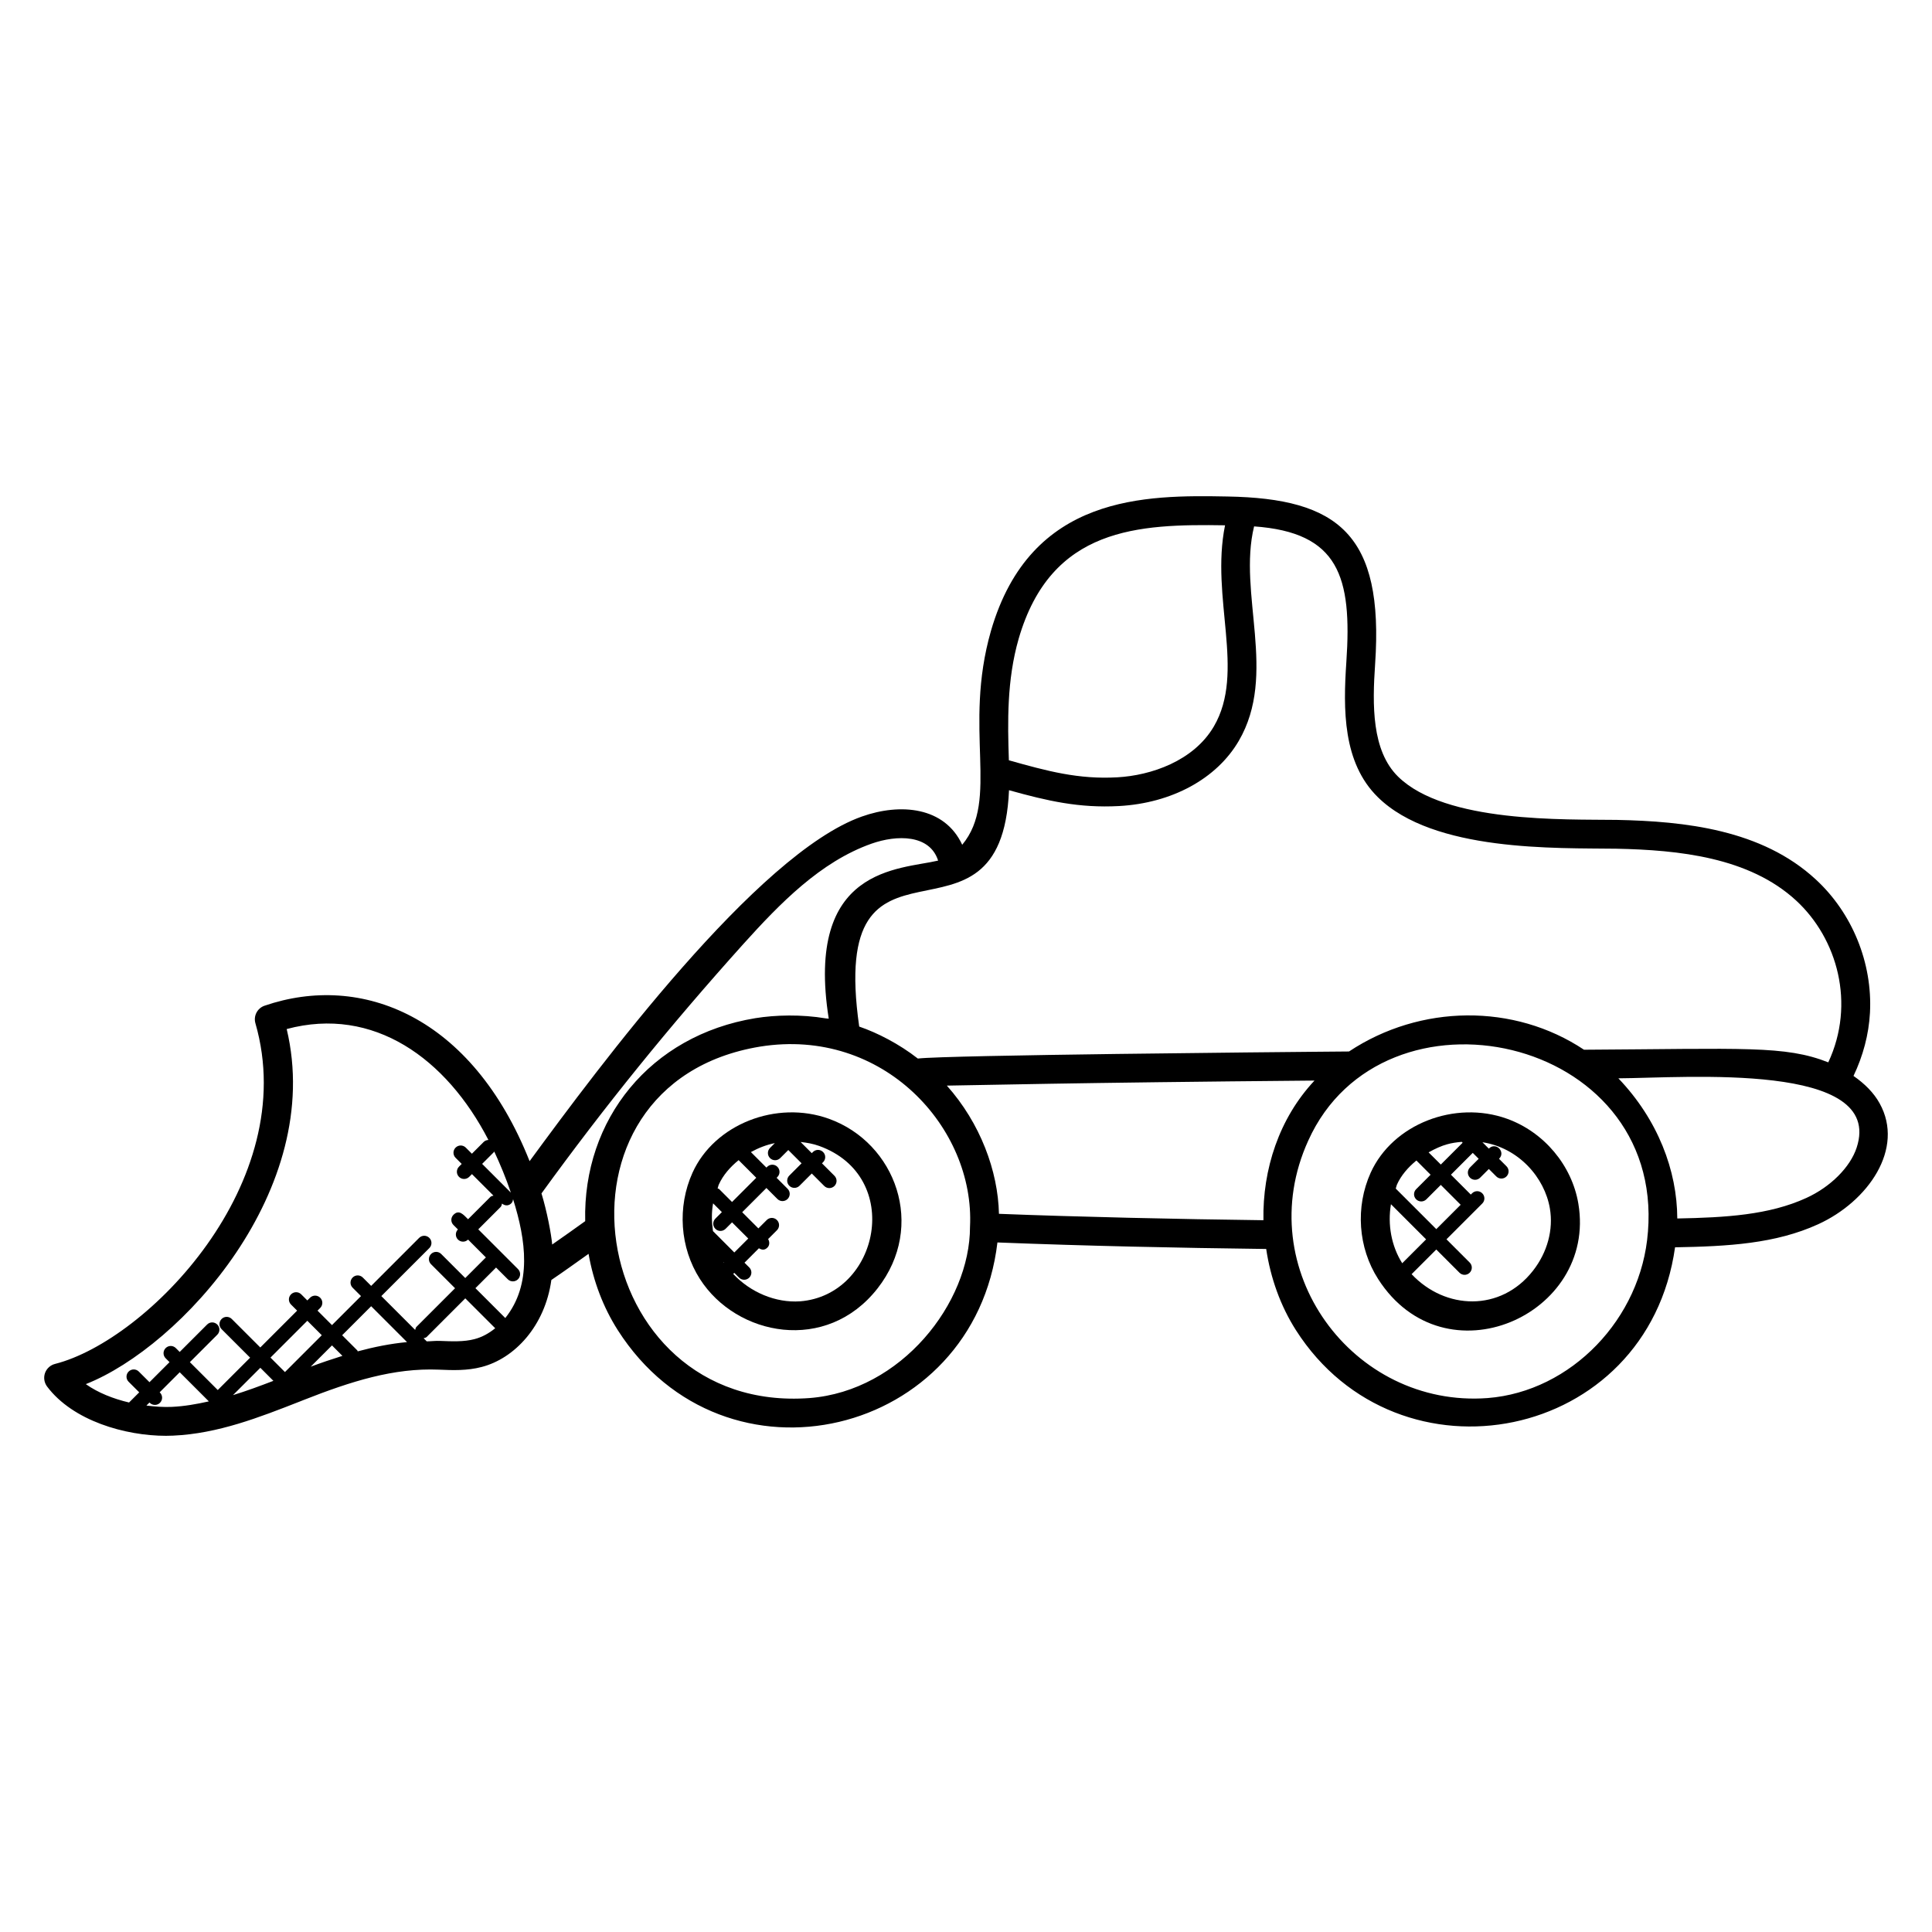 <?xml version="1.0" encoding="UTF-8"?>
<!-- Uploaded to: ICON Repo, www.iconrepo.com, Generator: ICON Repo Mixer Tools -->
<svg fill="#000000" width="800px" height="800px" version="1.1" viewBox="144 144 512 512" xmlns="http://www.w3.org/2000/svg">
 <g>
  <path d="m158.6 505.45c-1.238 0.305-2.238 1.223-2.672 2.418-0.426 1.207-0.215 2.543 0.543 3.566 6.84 9.113 20.727 13.07 31.527 13.07 0.633 0 1.266-0.016 1.887-0.047 11.84-0.52 22.871-4.848 33.543-9.031l1.023-0.406c12.609-4.969 23.938-8.543 35.824-8.047 3.703 0.16 7.496 0.305 11.344-0.703 8.719-2.238 16.801-10.816 18.496-23.062l0.105-0.07c3.281-2.223 6.512-4.551 9.754-6.856 1.266 7.246 3.871 14.137 7.734 20.207 28.305 44.328 94.539 28.289 100.62-23.223 23.809 0.93 47.488 1.434 71.227 1.727 1.145 7.68 3.769 15.055 7.871 21.504 27.16 42.527 93.191 29.727 100.48-21.945 14.047-0.25 26.633-0.945 37.961-6.129 13.191-6.039 22.938-20 16.25-32.031-1.52-2.762-3.938-5.191-6.922-7.258 2.519-5.266 4.055-10.969 4.367-16.762v-0.008c0.688-13.176-4.688-26.391-14.375-35.312-14.32-13.223-34.68-15.398-52.711-15.77-13.777-0.191-45.418 0.863-57.977-11.473-7.016-6.902-6.816-19.023-6.078-29.848 2.352-34.336-9.754-43.871-39.137-44.383-21.543-0.391-52.145-0.656-62.664 35.586-7.481 26.062 2.367 44.723-7.625 56.711-4.656-10.07-16.367-11.129-26.625-7.473-27.727 9.84-69.648 66.266-88.023 91.32-15.266-38.434-44.535-50.008-70.234-41.199-1.922 0.656-2.992 2.703-2.426 4.664 12.188 42.246-28.695 84.055-53.086 90.262zm30.945 11.387c-2.137 0.098-4.426-0.055-6.742-0.352l0.809-0.809 0.082 0.082c0.375 0.375 0.863 0.559 1.352 0.559s0.977-0.184 1.352-0.559c0.75-0.75 0.75-1.953 0-2.703l-0.082-0.082 5.312-5.312 7.719 7.719c-3.258 0.734-6.519 1.305-9.801 1.457zm49.145-14.969-4.016-4.016 7.688-7.688 9.504 9.504c-4.398 0.418-8.742 1.289-13.07 2.457-0.051-0.082-0.027-0.188-0.105-0.258zm-3.945 1.449c-2.762 0.863-5.578 1.816-8.406 2.871l5.641-5.641zm-15.23 4.293-3.832-3.832 9.762-9.762 3.832 3.832zm-3.066 2.328c-3.543 1.359-7.098 2.68-10.703 3.785l7.246-7.246zm53.266-11.047c-2.769 0.727-5.863 0.594-9.105 0.465-1.199-0.055-2.344 0.105-3.519 0.121l-0.832-0.832c0.289-0.09 0.594-0.113 0.824-0.344l10.223-10.223 7.93 7.922c-1.621 1.316-3.438 2.356-5.519 2.891zm8.191-5.598-7.914-7.914 5.434-5.434c0.016-0.016 0.008-0.031 0.023-0.047l3.121 3.121c0.754 0.754 1.961 0.734 2.703 0 0.75-0.75 0.75-1.953 0-2.703l-10.527-10.527 5.922-5.922c0.25-0.25 0.289-0.582 0.375-0.902 0.922 0.719 1.84 0.551 2.481-0.09 0.297-0.297 0.391-0.695 0.449-1.078 3.406 10.836 5.078 22.535-2.066 31.496zm-2.934-44.148c1.594 3.414 3.09 7.008 4.418 10.914l-7.617-7.617 3.129-3.129c0.047-0.047 0.027-0.117 0.07-0.168zm83.586 65.355c-59.219 4.398-72.977-83.305-13.129-93.137 32.688-5.238 56.977 21.609 55.633 47.777 0 20.184-18.211 43.461-42.504 45.359zm50.176-48.824c-0.246-11.336-4.93-24.016-13.809-33.977 7.633-0.09 32.496-0.77 97.434-1.336-9.367 9.984-13.785 23.527-13.535 37.008-22.211-0.273-49.57-0.887-70.09-1.695zm171.98 4.824c-1.719 22.945-20.359 42.266-42.449 44-35.77 2.688-63.039-34.191-47.57-68.211 19.77-43.887 94.227-28.16 90.027 24.184 0 0.012 0 0.027-0.008 0.027zm55.312-22.336c-1.703 5.168-6.93 10.391-13.336 13.312-9.832 4.504-21.344 5.191-34.191 5.434-0.039-12.703-5.144-26.191-15.617-37.145 17.883-0.098 70.668-4.461 63.145 18.398zm-222.07-134.88c8.594-29.633 31.77-30.434 54.695-30.074-3.914 19.242 5.488 38.848-2.961 53.297-5.383 9.207-16.734 13-25.566 13.488-10.305 0.594-18.602-1.648-28.762-4.512-0.332-10.113-0.559-21.23 2.594-32.199zm-2.559 40.129c10.215 2.848 18.559 4.769 29.152 4.199 14-0.77 25.863-7.215 31.73-17.25 10.344-17.688-0.289-39.047 4.07-56.863 22.441 1.594 26 13.289 24.449 35.945-0.848 12.52-0.984 26.641 8.344 35.809 14.777 14.559 47.336 13.441 63.168 13.664 16.594 0.344 35.234 2.25 47.695 13.746 10.945 10.105 15.762 27.336 8.512 42.871-11.496-4.527-22.25-3.586-64.738-3.344-18.535-12.336-43.375-12.07-62.273 0.465-3.07 0.023-6.055 0.055-9.07 0.078-7.695 0.07-97.379 0.871-105.2 1.793-4.984-3.894-10.746-6.832-15.535-8.473-8.461-59.25 37.66-15.008 39.699-62.641zm-70.449 40.816c9.785-10.848 20.473-21.84 33.969-26.633 6.793-2.406 15.48-2.481 17.695 4.473-10.199 2.414-35.336 1.574-28.984 41.891-0.246-0.047-0.496-0.031-0.742-0.07-6.551-1.105-13.383-0.922-18.703-0.062-27.879 4.574-45.738 26.855-45.098 53.793-2.848 2.055-5.734 4.09-8.746 6.191-0.25-2.809-1.391-8.816-2.84-13.543 16.816-23.184 33.785-44.152 53.449-66.039zm-120.97 22.48c23.039-6.176 42.344 7.84 53.457 29.391-0.449 0.023-0.902 0.176-1.246 0.52l-3.129 3.129-1.617-1.617c-0.75-0.75-1.953-0.75-2.703 0s-0.75 1.953 0 2.703l1.617 1.617-0.715 0.723c-0.75 0.75-0.75 1.953 0 2.703 0.734 0.742 1.945 0.754 2.703 0l0.727-0.727 5.703 5.703c-0.281 0.09-0.586 0.113-0.809 0.336l-5.922 5.922c-1.312-1.312-2.418-2.625-3.871-1.176-0.75 0.75-0.75 1.953 0 2.703l1.184 1.176c-0.734 0.75-0.734 1.938 0.008 2.68 0.719 0.719 1.902 0.77 2.68 0.008l4.734 4.742c-0.016 0.016-0.031 0.008-0.047 0.016l-5.434 5.434-6.367-6.367c-0.75-0.754-1.953-0.75-2.703 0s-0.75 1.953 0 2.703l6.367 6.367-10.223 10.223c-0.23 0.23-0.25 0.535-0.344 0.824l-8.969-8.969 12.719-12.719c0.75-0.75 0.75-1.953 0-2.703s-1.953-0.75-2.703 0l-12.711 12.719-2.215-2.215c-0.75-0.75-1.953-0.75-2.695 0-0.75 0.75-0.75 1.953 0 2.703l2.215 2.215-7.688 7.688-3.832-3.832 0.711-0.711c0.75-0.75 0.75-1.953 0-2.703s-1.953-0.75-2.703 0l-0.711 0.711-1.617-1.617c-0.75-0.75-1.953-0.75-2.703 0s-0.75 1.953 0 2.703l1.617 1.617-9.762 9.762-7.559-7.551c-0.754-0.75-1.961-0.742-2.695 0-0.75 0.75-0.75 1.953 0 2.703l7.559 7.551-8.578 8.578-7.391-7.391 7.266-7.266c0.75-0.75 0.75-1.953 0-2.703s-1.953-0.75-2.695 0l-7.266 7.266-1.023-1.023c-0.75-0.75-1.953-0.75-2.695 0-0.75 0.75-0.75 1.953 0 2.703l1.023 1.023-5.312 5.312-2.824-2.816c-0.75-0.754-1.953-0.75-2.703 0s-0.75 1.953 0 2.703l2.809 2.801-2.695 2.695c-4.191-0.992-8.238-2.586-11.457-4.871 25.129-9.891 63.359-51.633 53.234-94.098z"/>
  <path d="m363.68 440.49c-13.953-5.023-30.359 1.473-36.16 14.297-4.09 9.07-3.344 19.855 1.961 28.152 9.695 15.168 33.551 19.824 47.09 2.488 12.91-16.512 4.824-38.551-12.891-44.938zm-23.934 10.961 4.672 4.672-6.418 6.418-3.418-3.418c-0.113-0.113-0.273-0.09-0.406-0.168 0.129-0.336 0.16-0.695 0.312-1.023 1.113-2.488 3-4.648 5.258-6.481zm-6.168 18.203c0.754 0.754 1.961 0.734 2.703 0l1.719-1.719 4.297 4.289-3.695 3.695-5.656-5.664c-0.352-2.441-0.418-4.922 0.031-7.359l2.328 2.328-1.719 1.719c-0.754 0.758-0.754 1.965-0.008 2.711zm2.269 9.023c-0.039-0.062-0.055-0.137-0.09-0.207l0.145 0.145zm20.211 10.184c-6.527 0.465-13.23-2.414-17.746-7.258l0.281-0.281 1.266 1.266c0.742 0.742 1.945 0.75 2.703 0 0.75-0.75 0.75-1.953 0-2.703l-1.266-1.258 3.824-3.824c0.762 0.441 1.48 0.594 2.258-0.184 0.625-0.625 0.602-1.535 0.184-2.258l2.336-2.336c0.75-0.75 0.75-1.953 0-2.703s-1.953-0.75-2.703 0l-2.215 2.215-4.289-4.289 6.418-6.418 2.91 2.91c0.742 0.742 1.945 0.75 2.703 0 0.75-0.75 0.75-1.953 0-2.703l-2.91-2.91 0.207-0.207c0.75-0.75 0.75-1.953 0-2.703-0.742-0.742-1.945-0.754-2.703 0l-0.207 0.207-4.113-4.113c1.969-1.078 4.078-1.922 6.344-2.375l-1.273 1.273c-0.75 0.75-0.75 1.953 0 2.703 0.742 0.742 1.945 0.75 2.695 0l2.144-2.144 3.519 3.519-3.25 3.25c-0.75 0.75-0.75 1.953 0 2.703 0.742 0.742 1.945 0.75 2.703 0l3.25-3.25 3.305 3.305c0.742 0.742 1.945 0.75 2.703 0 0.75-0.75 0.75-1.953 0-2.703l-3.305-3.301 0.297-0.297c0.75-0.75 0.75-1.953 0-2.695-0.75-0.75-1.953-0.75-2.703 0l-0.297 0.297-2.961-2.961c1.688 0.184 3.352 0.48 4.914 1.047 22.512 8.098 15.918 39.508-5.023 41.18z"/>
  <path d="m543.4 440.49c-13.871-5-30.328 1.414-36.16 14.297-4.09 9.07-3.344 19.848 1.969 28.152 17.656 27.602 58.031 9.566 53.074-19.938-1.695-10.156-9.105-18.988-18.883-22.512zm-12.016 6.113 0.23 0.23-5.785 5.785-3.238-3.231c3.867-2.152 5.992-2.527 8.793-2.785zm-12.023 4.945 3.762 3.769-3.824 3.824c-0.75 0.75-0.75 1.953 0 2.695 0.742 0.742 1.945 0.75 2.703 0l3.824-3.824 5.266 5.266-6.457 6.457-10.746-10.746c0.129-0.344 0.168-0.719 0.32-1.062 1.098-2.441 2.945-4.57 5.152-6.379zm-6.742 11.582 9.312 9.312-6.328 6.328c-2.875-4.543-3.906-10.27-2.984-15.641zm37.664 17.594c-8.602 11.016-23.297 10.418-32.191 0.945l6.535-6.535 6.152 6.152c0.742 0.742 1.945 0.75 2.703 0 0.75-0.75 0.75-1.953 0-2.703l-6.152-6.152 9.488-9.488c0.75-0.75 0.75-1.953 0-2.703s-1.953-0.75-2.703 0l-0.336 0.336-5.266-5.266 5.785-5.785 1.566 1.566-2.305 2.305c-0.75 0.75-0.75 1.953 0 2.703 0.742 0.742 1.945 0.75 2.695 0l2.305-2.305 1.977 1.977c0.742 0.742 1.945 0.75 2.695 0s0.75-1.953 0-2.703l-1.977-1.977 0.047-0.047c1.77-1.77-0.871-4.527-2.75-2.648l-1.688-1.688c9.625 1.473 16.504 9.398 17.871 17.551 0.961 5.617-0.664 11.625-4.453 16.465z"/>
 </g>
</svg>